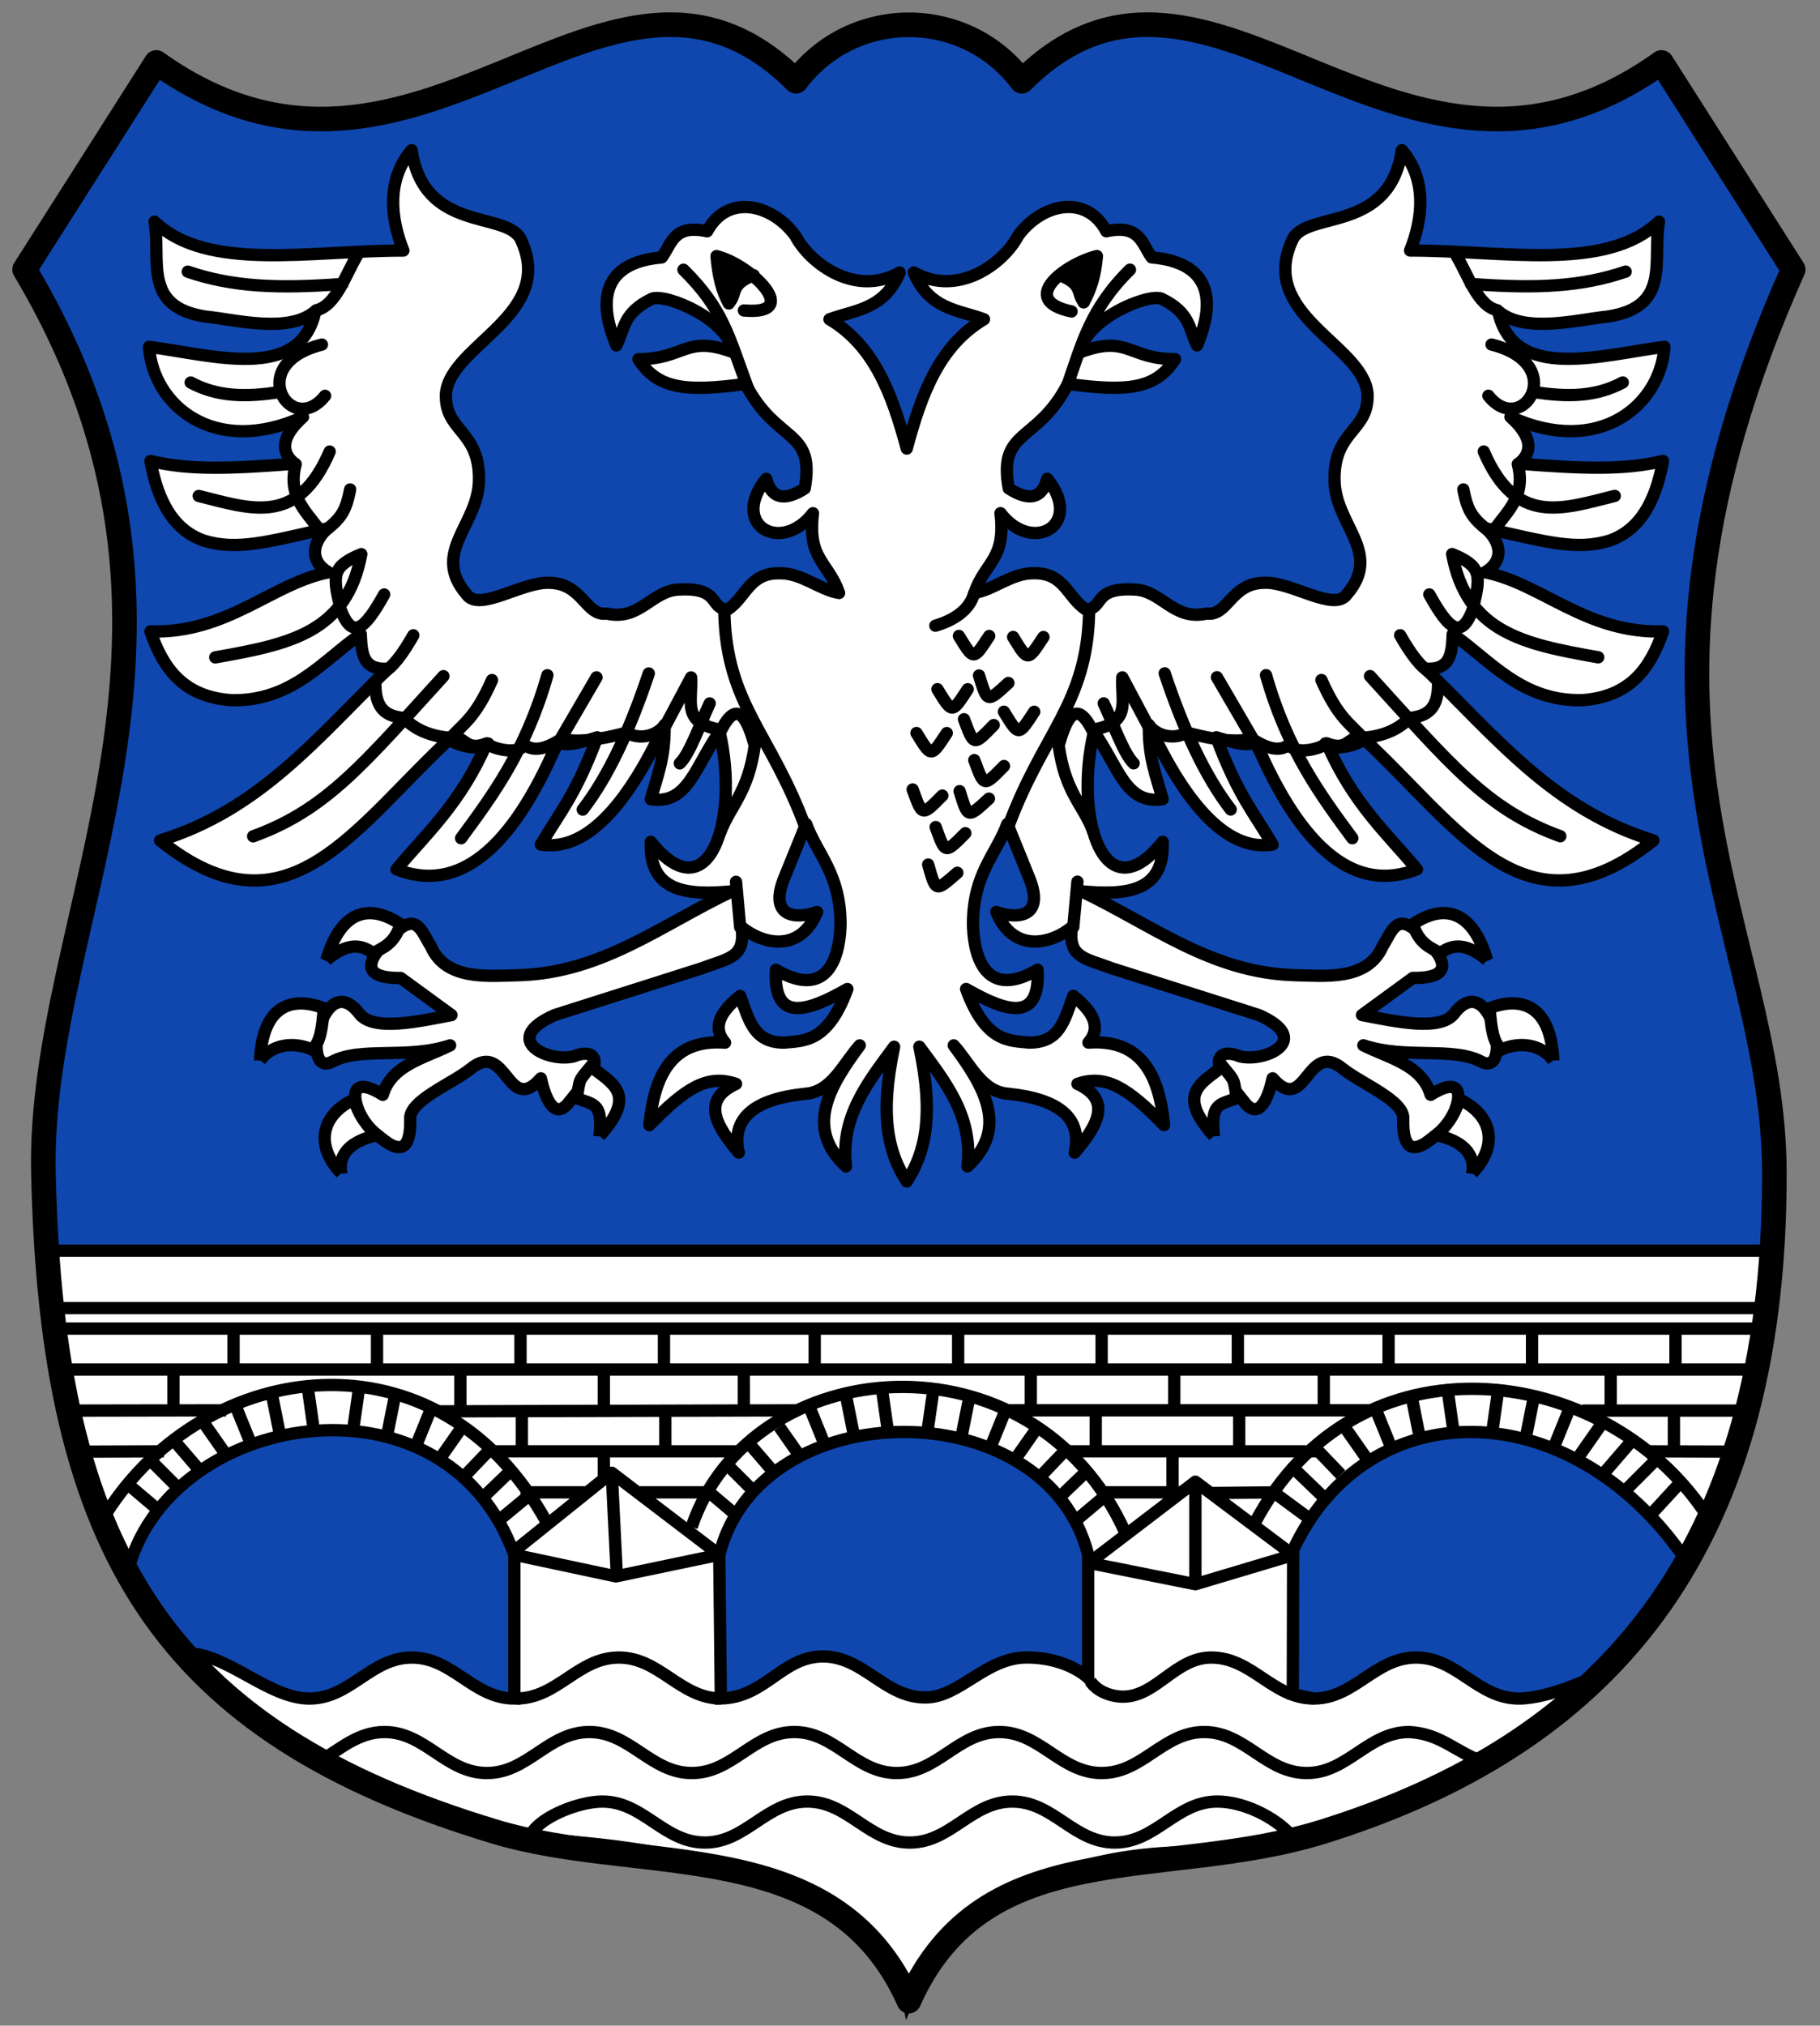 <svg xmlns="http://www.w3.org/2000/svg" viewBox="0 0 444 494"><rect x="0" y="0" width="444" height="494" fill="#808080" stroke="none"/><path d="m 6 65.72 l 32.13 -50.49 c 64.26 45.9 110.16 -41.31 156.06 4.59 13.77 -18.36 41.31 -18.36 55.08 0 45.9 -45.9 91.8 41.31 156.06 -4.59 l 32.13 50.49 c -49.956 111.98 -4.662 159.8 -4.59 220.32 0.112 93.86 -42.657 139.57 -110.16 160.65 -38.909 12.149 -82.62 0 -100.98 41.31 -18.36 -41.31 -65.22 -30.533 -100.98 -41.31 c -80.78 -24.342 -108.12 -68.32 -110.16 -160.65 -1.398 -63.4 48.18 -131.9 -4.59 -220.32 z" fill="#0f47af"/><g stroke="#000"><g stroke-width="3"><g fill="#fff"><path d="m 10.982 305 h 421 c 0.393 34.646 -10.703 57.58 -21 75 -28.19 -40.664 -77.43 -40.738 -95.51 -2.027 l -0.085 35.2 l 5.085 1.049 c 10 0 15 -10 25 -10 10 0 15 9.962 25 10 7.778 0.029 19.2 -5.669 19.2 -5.669 -4.606 9.488 -53.42 43.615 -96.38 43.11 -56.855 -0.665 -71.839 36.04 -71.839 36.04 0 0 -7.717 -33.3 -85.35 -38.823 -35.468 -2.525 -69.83 -24.2 -90.73 -45.734 10 0 20.11 11.08 30.11 11.08 10 0 15 -10 25 -10 10 0 15 10 25 10 v -35 c -16.904 -47.02 -85.38 -34.981 -94.49 4.779 -11 -26 -18.803 -56.706 -20 -79 z"/><path d="m 202.36 77.867 c 6.265 -2.298 13.353 -2.398 17.1 -11.402 -10.763 6.06 -21.878 -2.148 -25.487 -9.05 -5.747 -7.769 -16.552 -10.204 -21.462 -1.01 -8.262 -1.796 -8.659 3.15 -11.07 6.372 -18.219 1.565 -13.432 15.713 -11.07 21.462 1.991 -3.875 1.502 -7.952 8.719 -11.402 3.442 -1.265 18.531 4.988 19.786 13.08 -11.669 -4.381 -11.739 1.674 -23.14 1.677 4.784 7.423 11.816 7.948 26.16 6.04 7.512 14.623 17.09 10.82 14.42 25.487 -4.866 3.125 -8.1 2.575 -9.39 -2.347 -8.993 11.136 3.517 18.597 11.402 8.384 -1.354 11.353 3.684 11.744 6.372 19.45 -4.657 -0.736 -9.117 -4.865 -14.409 -4.803 -7.539 -0.176 -8.175 5.772 -12.755 8.827 -4.598 -0.173 -1.568 -5.376 -11.716 -4.865 -6.827 0.13 -9.59 7.702 -17.794 5.871 -5.218 0.689 -5.855 -7.433 -14.06 -7.512 -6.636 -0.274 -17.09 7.23 -20.14 2.817 -8.799 -10.233 2.918 -16.924 3.02 -27.835 0.231 -12.265 -8.505 -11.86 -8.05 -21.13 1.096 -12.03 27.27 -19.265 18.11 -37.895 -3.991 -6.628 -23.493 -1.435 -26.493 -21.462 -6.148 7.154 -5.142 16.656 -2.01 24.481 -22.547 -0.033 -47.803 5.324 -60.699 -7.04 1.632 9.412 -3.07 20.736 12.408 23.14 7.28 0.703 20.301 4.294 26.828 -1.341 -3.662 17.4 -25.16 10.711 -40.578 8.719 0.945 14.264 15.957 26.932 37.56 17.1 -4.583 4.08 -6.06 8.192 -2.01 11.402 -15.627 1.216 -25.816 1.617 -35.21 -0.671 1.327 7.04 4.104 16.353 13.08 19.45 8.137 2.471 15.608 0.245 30.18 -3.02 -3.645 3.242 -4.704 7.866 0.18 10.731 -13.749 2.695 -24.66 14.973 -43.44 14.42 3.039 8.79 7.879 15.959 19.786 16.768 14.811 0.293 22.343 -9.736 31.524 -16.1 0.207 4.417 0.336 8.898 6.707 8.384 -17.04 16.507 -31.11 34.37 -55.669 41.92 31.32 25.07 47.48 -3.528 71.43 -25.487 3.274 0.67 3.445 3.713 8.228 1.816 -6.323 14.65 -14.792 22.1 -21.977 30.714 14.872 5.856 27.941 -4.515 39.24 -30.853 2.476 0.437 2.997 0.773 9.725 -1.341 -5.263 14.154 -9.306 18.554 -13.749 26.16 10.516 1.653 20.561 -8.473 30.18 -29.18 0.175 7.976 -1.847 12.656 -3.354 18.11 9.07 1.406 10.752 -7.943 16.768 -16.432 4.989 21.497 -2.691 44.47 -16.767 26.828 -0.504 12.216 8.804 13.11 19.786 12.07 -17.236 8.212 -31.708 19.872 -51.98 20.456 -7.116 0.132 -17.744 1.49 -21.462 -7.04 -2.405 -3.796 -3.489 -8.88 -9.725 -2.347 -5.04 4.623 -8.568 10.196 2.347 10.06 l 12.408 9.05 c -8.05 1.538 -19.11 4.04 -22.468 -0.335 -8.856 -11.549 -14.618 15.685 -6.707 11.737 7.02 -3.782 18.259 -0.524 28.841 -4.02 -6.336 3.166 -14.256 4.748 -16.432 12.07 -9.36 -5.871 -7.286 3.056 -3.689 7.713 5.456 5.167 10.525 8.79 10.396 -1.677 -0.559 -4.553 10.285 -8.785 14.755 -12.408 8.831 -7.197 8.943 11.651 17.1 2.347 0.874 4.065 3.09 10.477 6.707 6.04 l 4.02 -5.03 c 4.454 -5.466 2.156 -8.39 -2.683 -6.372 -6.343 1.578 -18.05 -4.102 -4.695 -10.06 l 35.883 -11.402 c 6.54 -2.49 10.782 -2.543 9.725 -10.06 5.142 4.233 14.309 6.357 18.444 -3.689 -5.184 1.844 -12.287 1.392 -7.713 -9.05 l 5.03 -12.408 c 2.795 7.536 8.272 12.04 8.384 24.15 -0.013 5.942 -1.937 19.534 -15.761 11.402 -0.675 12.919 7.496 10.357 17.438 4.695 -4.807 13.163 -10.62 12.569 -15.426 13.08 -7.321 -0.031 -8.451 -5.142 -10.731 -11.402 -4.919 3.92 -6.889 7.744 -3.689 11.402 -12.769 -0.932 -17.25 7.698 -18.444 20.12 8.719 -8.962 14.08 -12.492 21.13 -10.06 -8.538 3.946 -4.922 10.172 0.671 16.767 -1.912 -8.44 3.799 -13.07 16.194 -14.354 6.517 -0.472 9.231 -7.281 13.317 -11.804 -7.536 10.158 -13.421 20.233 -3.354 29.512 -1.434 -12.1 5.357 -20.548 11.737 -29.18 -3.669 17.13 -1.309 26.05 3.078 32.861 4.386 -6.817 6.747 -15.74 3.078 -32.869 6.38 8.629 13.171 17.07 11.737 29.18 10.07 -9.278 4.183 -19.353 -3.354 -29.512 4.086 4.523 6.801 11.332 13.317 11.804 12.395 1.286 18.11 5.914 16.194 14.354 5.593 -6.596 9.209 -12.821 0.671 -16.767 7.04 -2.431 12.408 1.098 21.13 10.06 -1.194 -12.423 -5.676 -21.05 -18.444 -20.12 3.2 -3.658 1.23 -7.483 -3.689 -11.402 -2.28 6.261 -3.411 11.371 -10.731 11.402 -4.807 -0.51 -10.62 0.084 -15.426 -13.08 9.943 5.661 18.11 8.225 17.438 -4.695 -13.825 8.132 -15.749 -5.46 -15.761 -11.402 0.112 -12.11 5.589 -16.61 8.384 -24.15 l 5.03 12.408 c 4.574 10.446 -2.529 10.899 -7.713 9.05 4.136 10.05 13.303 7.922 18.444 3.689 -1.057 7.518 3.185 7.57 9.725 10.06 l 35.883 11.402 c 13.353 5.959 1.648 11.638 -4.695 10.06 -4.839 -2.02 -7.137 0.905 -2.683 6.372 l 4.02 5.03 c 3.617 4.44 5.833 -1.972 6.707 -6.04 8.16 9.303 8.272 -9.545 17.1 -2.347 4.471 3.624 15.315 7.856 14.755 12.408 -0.129 10.466 4.94 6.844 10.396 1.677 3.597 -4.657 5.671 -13.584 -3.689 -7.713 -2.177 -7.325 -10.1 -8.907 -16.432 -12.07 10.582 3.5 21.824 0.242 28.841 4.02 7.911 3.948 2.149 -23.286 -6.707 -11.737 -3.354 4.373 -14.42 1.873 -22.468 0.335 l 12.408 -9.05 c 10.916 0.136 7.385 -5.438 2.347 -10.06 -6.237 -6.533 -7.32 -1.449 -9.725 2.347 -3.718 8.532 -14.347 7.174 -21.462 7.04 -20.272 -0.585 -34.744 -12.245 -51.98 -20.456 10.982 1.037 20.29 0.143 19.786 -12.07 -14.08 17.644 -21.757 -5.332 -16.767 -26.828 6.02 8.489 7.7 17.838 16.767 16.432 -1.507 -5.453 -3.528 -10.134 -3.354 -18.11 9.622 20.702 19.666 30.828 30.18 29.18 -4.444 -7.603 -8.487 -12 -13.749 -26.16 6.728 2.114 7.249 1.779 9.725 1.341 11.296 26.338 24.365 36.709 39.24 30.853 -7.185 -8.615 -15.655 -16.06 -21.977 -30.714 4.783 1.897 4.954 -1.146 8.228 -1.816 23.955 21.959 40.11 50.554 71.43 25.487 -24.555 -7.553 -38.633 -25.412 -55.669 -41.92 6.371 0.514 6.5 -3.966 6.707 -8.384 9.18 6.361 16.712 16.389 31.524 16.1 11.906 -0.809 16.748 -7.978 19.786 -16.767 -18.78 0.553 -29.691 -11.725 -43.44 -14.42 4.884 -2.866 3.825 -7.49 0.18 -10.731 14.574 3.263 22.04 5.489 30.18 3.02 8.974 -3.098 11.752 -12.408 13.08 -19.45 -9.396 2.288 -19.586 1.887 -35.21 0.671 4.051 -3.21 2.571 -7.322 -2.01 -11.402 21.603 9.829 36.615 -2.839 37.56 -17.1 -15.421 1.992 -36.916 8.681 -40.578 -8.719 6.528 5.635 19.548 2.045 26.828 1.341 15.478 -2.404 10.776 -13.727 12.408 -23.14 -12.896 12.367 -38.15 7.01 -60.699 7.04 3.13 -7.825 4.136 -17.327 -2.01 -24.481 -3 20.03 -22.502 14.834 -26.493 21.462 -9.165 18.63 17.01 25.868 18.11 37.895 0.457 9.268 -8.28 8.862 -8.05 21.13 0.1 10.91 11.817 17.601 3.02 27.835 -3.052 4.414 -13.508 -3.091 -20.14 -2.817 -8.207 0.078 -8.844 8.201 -14.06 7.512 -8.204 1.83 -10.968 -5.742 -17.794 -5.871 -10.149 -0.511 -7.119 4.692 -11.716 4.865 -4.58 -3.055 -5.216 -9 -12.755 -8.827 -5.292 -0.062 -9.752 4.067 -14.409 4.803 2.688 -7.707 7.726 -8.098 6.372 -19.45 7.885 10.213 20.395 2.752 11.402 -8.384 -1.29 4.923 -4.524 5.472 -9.39 2.347 -2.668 -14.667 6.908 -10.863 14.42 -25.487 14.341 1.911 21.374 1.386 26.16 -6.04 -11.4 -0.002 -11.47 -6.06 -23.14 -1.677 1.256 -8.091 16.344 -14.344 19.786 -13.08 7.217 3.45 6.728 7.527 8.719 11.402 2.366 -5.749 7.152 -19.898 -11.07 -21.462 -2.408 -3.222 -2.804 -8.168 -11.07 -6.372 -4.911 -9.198 -15.716 -6.763 -21.462 1.01 -3.609 6.907 -14.723 15.11 -25.487 9.05 3.75 9 10.839 9.104 17.1 11.402 -10.798 6.43 -15.209 17.97 -18.839 31.528 -3.631 -13.548 -8.04 -25.09 -18.839 -31.519 z" stroke-linejoin="round" stroke-linecap="round"/><path d="m 79.62 234.14 c 3.856 -13.307 11.58 -13.234 18.11 -8.719 -1.611 4.845 -4.242 5.612 -6.707 7.04 -3.801 -2.966 -7.601 -1.533 -11.402 1.677 z"/><path d="m 63.45 258.61 c 0.608 -13.841 8.131 -15.592 15.541 -12.745 -0.423 5.088 -0.786 8.131 -2.844 10.1 -4.393 -1.985 -9.76 -1.374 -12.697 2.642 z"/><path d="m 83.22 286.11 c -7.07 -7.477 -4.04 -14.731 3.197 -18 0.975 3.877 3.631 7.198 5.599 8.706 -6.177 1.394 -9.589 4.384 -8.796 9.295 z"/><path d="m 146.27 277.05 c 9.273 -10.293 3.126 -12.794 -2.141 -16.966 -3.267 3.924 -2.532 2.875 -3.453 7.736 4.524 1.665 6.317 1.29 5.594 9.231 z"/></g><path d="m 183.87 67.12 c -5.764 2.2 -4.065 4.399 -5.881 6.599 m 3.495 1.997 c 14.404 1.274 1.88 -11.09 -6.682 -13.259 0.4 4.874 1.335 8.572 2.998 11.551 0.163 -2.961 2.158 -5.922 -0.548 -8.883 l 3.298 1.76 m -13.813 -1.102 c 9.643 9.514 10.94 15.951 15.708 28.852 m -95.14 -32.652 c -3.12 5.164 -5.296 12.53 -10.139 13.675 m -31.359 -9.407 c 10.796 3.675 21.724 4.203 37.762 3 m -37.05 24.03 c 6.514 3.497 13.466 3.637 21.874 2.293 m 10.139 -11.541 c -19.13 4.789 -7.461 22.882 0.769 12.49 m 1.128 13.595 c -7.845 18.278 -19.15 14.01 -31.955 10.83 m 45.24 24.03 c -4.832 8.699 -7.914 11.37 -10.851 3 m 2.551 -28.615 c -1.087 5.679 -2.412 7.263 -6.938 10.711 -3.156 -4.923 -8.513 -8.522 -6.342 -16.877 m -19.624 47.12 c 18.286 -3.227 32.1 -6.082 35.631 -25.18 -6.981 2.887 -7.02 4.988 -5.278 12.371 m 17.965 7.43 c -2.51 4.417 -5.02 7.902 -7.531 9.17 m 14.882 0.79 c -19.271 21.13 -28.45 32.556 -46.42 39.05 m 29.821 -36.914 c -0 6.805 3.735 7.7 7.06 8.091 4.112 4.68 11.304 4.791 11.304 4.791 -1.013 1.266 7.688 3.774 9.174 1.414 -0.205 0.818 7.136 3.166 8.774 0.292 1.993 1.468 4.576 1.478 9.02 -1.376 5.806 1.145 12.576 -0.725 16.368 -1.675 0.25 0.999 5.803 2.37 9.02 -1.893 m -42.27 -10.83 c -4.097 9.265 -6.918 10.542 -10.376 14.387 m 23.885 -15.571 c -5.221 18.384 -13.427 29.41 -21.05 39.759 m 48.612 -25.14 l 7.493 -14.08 c 0.343 6.174 -2.343 11.137 7.373 12.798 4.207 -8.272 6.552 -1.788 8.163 3.785 -1.638 11.695 -5.945 14.611 -8.426 21.246 m -2.567 -31.493 c -2.431 5.184 -4.862 12.266 -7.294 14.623 m -20.321 -20.976 l -10.573 18.15 m 23.319 -19.1 c -4.535 13.559 -9.775 25 -16.1 33.2 m 34.542 -47.956 c 0.544 22.468 11.291 29.18 19.786 52.32 m -16.936 13.247 l 1.01 11.07" fill="none" stroke-linejoin="round" stroke-linecap="round"/><g fill="#fff"><path d="m 362.78 234.13 c -3.856 -13.307 -11.58 -13.234 -18.11 -8.719 1.611 4.845 4.242 5.612 6.707 7.04 3.801 -2.966 7.601 -1.533 11.402 1.677 z"/><path d="m 378.94 258.6 c -0.608 -13.841 -8.131 -15.592 -15.541 -12.745 0.423 5.088 0.786 8.131 2.844 10.1 4.393 -1.985 9.76 -1.374 12.697 2.642 z"/><path d="m 359.18 286.1 c 7.07 -7.477 4.04 -14.731 -3.197 -18 -0.975 3.877 -3.631 7.198 -5.599 8.706 6.177 1.394 9.589 4.384 8.796 9.295 z"/><path d="m 296.13 277.04 c -9.273 -10.293 -3.126 -12.794 2.141 -16.966 3.267 3.924 2.532 2.875 3.453 7.736 -4.524 1.665 -6.317 1.29 -5.594 9.231 z"/></g><path d="m 258.53 67.11 c 5.764 2.2 4.065 4.399 5.881 6.599 m -2.995 2.247 c -13.221 -2.764 -1.704 -11.508 6.183 -13.509 -0.4 4.874 -1.585 8.322 -3.248 11.301 -0.163 -2.961 -1.909 -5.673 0.798 -8.634 l -3.298 1.76 m 13.811 -1.107 c -9.651 9.489 -11.723 18.04 -15.234 28.14 m 94.67 -31.934 c 3.12 5.164 5.296 12.53 10.139 13.675 m 31.359 -9.407 c -10.796 3.675 -21.724 4.203 -37.762 3 m 37.05 24.03 c -6.514 3.497 -13.466 3.637 -21.874 2.293 m -10.139 -11.541 c 19.13 4.789 7.461 22.882 -0.769 12.49 m -1.128 13.595 c 7.845 18.278 19.15 14.01 31.955 10.83 m -45.24 24.03 c 4.832 8.699 7.914 11.37 10.851 3 m -2.551 -28.615 c 1.087 5.679 2.412 7.263 6.938 10.711 3.156 -4.923 8.513 -8.522 6.342 -16.877 m 19.624 47.11 c -18.286 -3.227 -32.1 -6.082 -35.631 -25.18 6.981 2.887 7.02 4.988 5.278 12.371 m -17.964 7.43 c 2.51 4.417 5.02 7.902 7.531 9.17 m -14.882 0.79 c 19.271 21.13 28.45 32.556 46.42 39.05 m -29.82 -36.907 c 0 6.805 -3.735 7.7 -7.06 8.091 -4.112 4.68 -11.304 4.791 -11.304 4.791 1.013 1.266 -7.688 3.774 -9.174 1.414 0.205 0.818 -7.136 3.166 -8.774 0.292 -1.993 1.468 -4.576 1.478 -9.02 -1.376 -5.806 1.145 -12.576 -0.725 -16.368 -1.675 -0.25 0.999 -5.803 2.37 -9.02 -1.893 m 42.27 -10.83 c 4.097 9.265 6.918 10.542 10.376 14.387 m -23.892 -15.572 c 5.221 18.384 13.427 29.41 21.05 39.759 m -48.612 -25.14 l -7.493 -14.08 c -0.343 6.174 2.343 11.137 -7.373 12.798 -4.207 -8.272 -6.552 -1.788 -8.163 3.785 1.638 11.695 5.945 14.362 8.426 20.996 m 2.567 -31.24 c 2.431 5.184 4.862 12.266 7.294 14.623 m 20.329 -20.99 l 10.575 18.15 m -23.319 -19.1 c 4.535 13.559 9.776 25 16.1 33.2 m -34.542 -47.956 c -0.544 22.468 -11.291 29.18 -19.786 52.32 m 16.936 13.247 l -1.01 11.07" fill="none" stroke-linejoin="round" stroke-linecap="round"/><path d="m 175.47 379.21 c 10 -40 80 -40 90 0 v 30 c 0 0 -5 -5 -15 -5 -10 0 -16.388 9.75 -24.735 9.75 -10 0 -15 -10 -25 -10 -9.948 0.023 -14 10 -24.883 10.25 z" fill="#0f47af"/><g fill="none"><path d="m 13.982 319 h 416 m -2 15 h -412 m -2 -10 h 416 m -138.36 37.34 v 25 m -25.693 -5.387 l 25.693 -19.613 l 23.854 17.879 l -23.854 7.121 l -25 -5 m -140.67 32.879 c 10 0 15.05 -9.977 25 -10 10 0 15 10 25 10 m 90.03 -4.243 c 1.786 2.746 5.487 3.829 8.129 3.79 7.986 -0.116 12.696 -9.526 21.364 -9.547 10 0 15 10 25 10 m -190.68 32.712 c 2.413 -3.94 11.441 -7.587 17.16 -7.587 10 0 15 10 25 10 10 0 15 -10 25 -10 10 0 15 10 25 10 10 0 15 -10 25 -10 10 0 15 10 25 10 10 0 15 -10 25 -10 6.448 0 13.861 3.777 17.69 7.872 m -236.43 -17.837 c 4.894 -2.939 9.238 -6.974 15.561 -6.989 10 0 15 10 25 10 10 0 15 -10 25 -10 10 0 15 10 25 10 10 0 15 -10 25 -10 10 0 15 10 25 10 10 0 15 -10 25 -10 10 0 15 10 25 10 10 0 15 -10 25 -10 10 0 15 10 25 10 10 0 15 -10 25 -10 7.951 0.428 11.44 5.092 18.417 7.347 m -212.96 -70.58 l 1.26 25.278 m -132.51 -40.43 l 37.18 -0.066 m 51.832 0.25 l 87.62 -0.25 m 231.37 0.066 h -40 m 37 10 l -20.997 -0.066 m -80 0 h -61.25 m 51.25 10 l -16.198 0.168 m -7.304 -0.168 h -19.501 m -97 0 h -15.998 m -12.753 0 h -16.248 m 52.5 -10 h -60.749 m -78.74 0 l -19.01 0.066 m 313 -10.07 h -87.74 m -121.46 34.834 l 24.445 -19.613 l 26.25 20 l -25.24 5.278 l -24.762 -5.278" stroke-linejoin="round"/><path d="m 228.19 152.59 c 4.391 -1.283 8.32 -3.785 9.389 -7.726 m 1.261 19.864 c 2.079 6.69 1.911 6.633 7.161 1.832 m -11.904 26.374 c 2.079 6.69 1.911 6.633 7.161 1.832 m -14.824 16.07 c 1.916 6.738 1.749 6.678 7.115 2.01 m 1.625 -37.449 c 2.458 6.56 2.287 6.513 7.254 1.42 m -4.749 8.555 c 2.437 6.568 2.267 6.52 7.25 1.443 m -16.24 -18.742 c 3.662 5.972 3.486 5.958 7.392 0.012 m -2.15 -12.992 c 3.662 5.972 3.486 5.958 7.392 0.012 m 5.837 0.238 c 3.662 5.972 3.486 5.958 7.392 0.012 m -9.639 18.21 c 3.662 5.972 3.486 5.958 7.392 0.012 m -28.724 5.185 c 3.662 5.972 3.486 5.958 7.392 0.012 m -2.707 22.921 c 2.387 6.586 2.217 6.537 7.239 1.498 m -12.855 -10.667 c 2.387 6.586 2.217 6.537 7.239 1.498" stroke-linecap="round"/><path d="m 37.31 356.71 l 6.49 6.49 m -11.732 -0.499 l 6.49 5.491 m 4.243 -16.474 l 6.24 7.239 m 0.998 -11.482 l 5.242 7.488 m 2.246 -11.981 l 3.744 9.236 m 4.992 -12.481 l 1.997 9.985 m 56.29 8.986 l -6.49 6.24 m 10.983 -0.25 l -7.316 6.05 m -2.419 -17.03 l -5.741 5.991 m -0.998 -11.482 l -5.242 7.488 m -2.246 -11.981 l -3.744 9.236 m -4.992 -12.481 l -1.997 9.985 m -19.22 -11.732 l 1.498 10.484 m 10.978 -10.75 l -1.498 10.48"/><path d="m 177.4 357.21 l 6.49 6.49 m -11.732 -0.499 l 6.49 5.491 m 4.243 -16.474 l 6.24 7.239 m 0.998 -11.482 l 5.242 7.488 m 2.246 -11.981 l 3.744 9.236 m 4.992 -12.481 l 1.997 9.985 m 56.29 8.986 l -6.49 6.24 m 10.983 -0.25 l -6.24 5.242 m -3.495 -16.225 l -5.741 5.991 m -0.998 -11.482 l -5.242 7.488 m -2.246 -11.981 l -3.744 9.236 m -4.992 -12.481 l -1.997 9.985 m -19.22 -11.732 l 1.498 10.484 m 10.983 -10.733 l -1.498 10.484"/><path d="m 403.37 356.61 l -6.49 6.49 m 12.808 -1.306 l -7.03 7.644 m -4.781 -17.819 l -6.24 7.239 m -0.998 -11.482 l -5.242 7.488 m -2.247 -11.981 l -3.744 9.236 m -4.992 -12.481 l -1.997 9.985 m -56.29 8.986 l 6.49 6.24 m -10.983 -0.25 l 7.854 5.78 m 1.881 -16.763 l 5.741 5.991 m 0.998 -11.482 l 5.242 7.488 m 2.247 -11.981 l 3.744 9.236 m 4.992 -12.481 l 1.997 9.985 m 19.22 -11.732 l -1.498 10.484 m -10.983 -10.733 l 1.498 10.484"/><path d="m 408.36 344.47 v 9.251 m -122.31 0.484 v 10 m 16.26 -20.716 v 10 m -35 -10 v 10 m -120 0 v 7.254 m 15 -17.254 v 10 m -35 -10 v 10 m 265.63 -18.253 v 10 m -70 -10 v 10 m -36.474 -10.749 v 10 m -35 -10 v 10 m -70 -10 v 10 m -34.16 -10.998 v 10 m -35 -10 v 10 m -70 -10 v 10 m 366.44 -18.752 v 10 m -35 -10 v 10 m -35 -10 v 10 m -36.77 -10.74 v 10 m -33.23 -10 v 10 m -35 -10 v 10 m -35 -10 v 10 m -36.771 -10 v 10 m -35 -10 v 10 m -35 -10 v 10 m -35 -10 v 10 m 359 34.995 c -24.716 -36.92 -85.1 -44.656 -109.94 2.552 m -137.31 0.836 c 14.424 -42.844 83.31 -48.678 105.84 1.498 m -248.59 -4.887 c 24.18 -37.996 80.86 -45.895 107.31 2.12"/></g></g><path d="m 6 65.72 l 32.13 -50.49 c 64.26 45.9 110.16 -41.31 156.06 4.59 13.77 -18.36 41.31 -18.36 55.08 0 45.9 -45.9 91.8 41.31 156.06 -4.59 l 32.13 50.49 c -49.956 111.98 -4.662 159.8 -4.59 220.32 0.112 93.86 -42.657 139.57 -110.16 160.65 -38.909 12.149 -82.62 0 -100.98 41.31 -18.36 -41.31 -65.22 -30.533 -100.98 -41.31 c -80.78 -24.342 -108.12 -68.32 -110.16 -160.65 -1.398 -63.4 48.18 -131.9 -4.59 -220.32 z" fill="none" stroke-linejoin="round" stroke-linecap="round" stroke-width="6"/></g></svg>